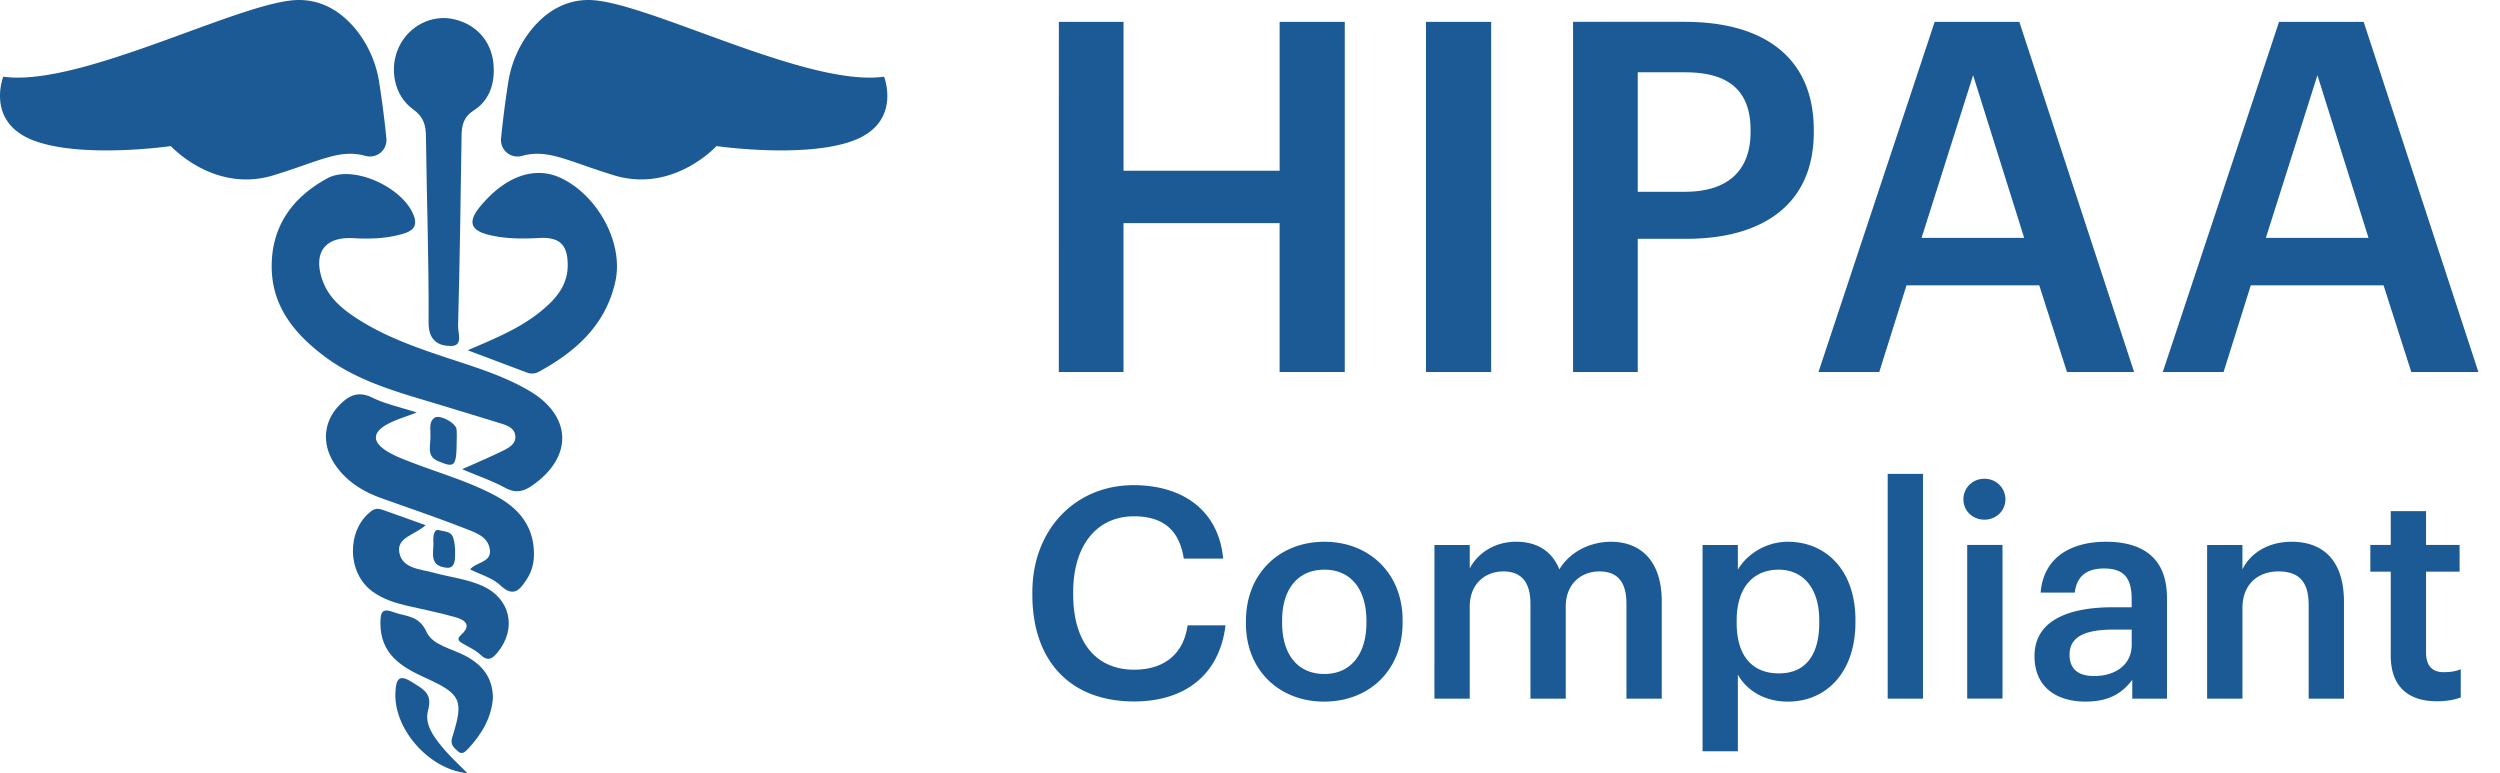 <svg xmlns="http://www.w3.org/2000/svg" width="97" height="30" fill="none"><g fill="#1C5A96" clip-path="url(#a)"><path d="M41.082 14.434h2.51V8.657h6.057v5.777h2.528V.848H49.65v5.776h-6.057V.848h-2.51zm14.246 0h2.529V.848h-2.529zm5.707 0h2.51V9.266h1.886c2.888 0 4.944-1.274 4.944-4.143v-.076c0-2.85-1.98-4.2-5-4.2h-4.34zm2.51-6.993V2.805h1.83c1.604 0 2.547.627 2.547 2.242v.076c0 1.501-.887 2.318-2.547 2.318zm7.012 6.993h2.358l1.057-3.363h5.151l1.076 3.363h2.604L78.35.848h-3.284zm6-11.515 1.981 6.309h-3.981zm7.359 11.515h2.359l1.056-3.363h5.152l1.075 3.363h2.604L91.71.848h-3.283zm6-11.515 1.982 6.309h-3.982zm-45.91 24.297c1.925 0 3.306-.992 3.544-2.953h-1.472c-.159 1.151-.951 1.721-2.072 1.721-1.495 0-2.366-1.083-2.366-2.919v-.09c0-1.825.928-2.942 2.355-2.942 1.166 0 1.766.558 1.936 1.641h1.528c-.181-1.915-1.62-2.85-3.476-2.85-2.253 0-3.928 1.71-3.928 4.162v.09c0 2.51 1.415 4.14 3.95 4.14m7.382-1.066c-1.041 0-1.641-.764-1.641-1.984v-.091c0-1.231.622-1.972 1.641-1.972s1.63.752 1.63 1.983v.08c0 1.22-.61 1.984-1.63 1.984m-.011 1.072c1.743 0 3.045-1.209 3.045-3.067v-.091c0-1.825-1.302-3.044-3.034-3.044-1.743 0-3.045 1.23-3.045 3.078v.091c0 1.813 1.29 3.033 3.034 3.033m4.28-.114h1.37v-3.569c0-.912.623-1.368 1.302-1.368.668 0 1.053.376 1.053 1.254v3.683h1.37v-3.569c0-.912.623-1.368 1.302-1.368.68 0 1.053.376 1.053 1.254v3.683h1.37v-3.774c0-1.642-.883-2.314-1.97-2.314-.736 0-1.551.33-2.004 1.071-.295-.74-.906-1.072-1.676-1.072-.871 0-1.517.48-1.8 1.038v-.912h-1.37zm10.403 2.041h1.37v-2.976c.317.581.996 1.049 1.936 1.049 1.528 0 2.626-1.163 2.626-3.079v-.09c0-1.928-1.143-3.033-2.626-3.033-.872 0-1.608.513-1.936 1.083v-.958h-1.37zm2.966-3.022c-.996 0-1.642-.627-1.642-1.96v-.092c0-1.322.68-1.972 1.63-1.972.895 0 1.574.65 1.574 1.972v.091c0 1.277-.555 1.961-1.562 1.961m4.217.982h1.37v-8.722h-1.37zm3.085-.003h1.37v-5.963h-1.37zm.668-6.943c.453 0 .815-.342.815-.787a.796.796 0 0 0-.815-.798.796.796 0 0 0-.815.798c0 .445.362.787.815.787m3.925 7.059c.906 0 1.427-.33 1.812-.844v.73h1.347v-3.91c0-1.631-1.041-2.178-2.366-2.178s-2.423.581-2.536 1.972h1.325c.068-.593.419-.935 1.132-.935.804 0 1.075.4 1.075 1.197v.308h-.735c-1.699 0-3.035.502-3.035 1.893 0 1.242.895 1.767 1.982 1.767m.329-.992c-.68 0-.951-.33-.951-.832 0-.73.668-.97 1.71-.97h.701v.593c0 .764-.622 1.209-1.46 1.209m4.387.878h1.37v-3.512c0-.946.622-1.425 1.392-1.425.815 0 1.178.41 1.178 1.311v3.626h1.37v-3.751c0-1.642-.838-2.337-2.027-2.337-.974 0-1.63.49-1.913 1.071v-.946h-1.37zm8.913.101c.419 0 .713-.069.928-.149v-1.094c-.192.08-.396.114-.668.114-.43 0-.679-.24-.679-.764v-3.135h1.302v-1.038h-1.302v-1.311h-1.37v1.311h-.792v1.038h.792v3.26c0 1.13.612 1.768 1.79 1.768m-76.618-9.004c.61-.273 1.125-.488 1.622-.737.226-.113.485-.275.436-.585-.04-.26-.285-.368-.513-.439a385 385 0 0 0-3.171-.965c-1.336-.4-2.657-.836-3.782-1.701-1.105-.848-1.957-1.883-1.983-3.37-.028-1.62.808-2.757 2.164-3.492 1.004-.545 2.973.37 3.359 1.48.143.414-.088.57-.412.67-.64.193-1.295.212-1.957.175-1.092-.06-1.554.565-1.188 1.623.238.688.77 1.125 1.352 1.501 1.122.723 2.37 1.15 3.622 1.564 1.05.348 2.11.674 3.07 1.244 1.656.982 1.682 2.58.082 3.675-.346.237-.64.29-1.032.08-.492-.267-1.03-.451-1.67-.723"/><path d="M19.157 2.682c.016.665-.219 1.244-.767 1.595-.407.261-.477.584-.482 1.01-.034 2.452-.07 4.903-.135 7.354-.007.27.207.78-.268.783-.484.002-.88-.199-.876-.912.014-2.404-.074-4.807-.102-7.212-.005-.458-.095-.77-.505-1.064-.746-.534-.935-1.618-.53-2.442.394-.802 1.275-1.24 2.113-1.05.946.21 1.549.965 1.552 1.938"/><path d="M18.147 13.59c1.117-.48 2.1-.882 2.92-1.58.516-.437.941-.934.959-1.668.02-.817-.29-1.153-1.093-1.108-.663.037-1.32.035-1.963-.12-.729-.177-.82-.52-.336-1.105.974-1.18 2.127-1.583 3.143-1.095 1.437.689 2.423 2.533 2.1 4.004-.372 1.692-1.536 2.725-2.973 3.508a.55.55 0 0 1-.476.023zm-1.977 2.415c-.46.177-.802.273-1.108.437-.63.33-.636.713-.018 1.084.3.18.636.304.966.43 1.097.422 2.237.742 3.273 1.311.91.5 1.477 1.238 1.431 2.349q-.022.474-.283.87c-.267.41-.509.704-1.022.221-.305-.287-.762-.41-1.167-.614.238-.29.817-.268.766-.747-.054-.526-.563-.682-.964-.84-1.072-.42-2.166-.79-3.25-1.178-.703-.252-1.32-.63-1.761-1.252-.56-.79-.503-1.688.12-2.34.374-.39.74-.581 1.299-.305.501.245 1.065.363 1.719.574"/><path d="M16.514 20.377c-.415.385-1.14.469-1.018 1.072.122.618.815.63 1.32.77.634.175 1.296.242 1.902.514 1.087.484 1.346 1.654.59 2.579-.215.264-.39.36-.678.083-.182-.176-.432-.28-.655-.413-.156-.093-.287-.167-.077-.357.438-.398.096-.586-.236-.68-.633-.18-1.28-.304-1.92-.454-.46-.109-.905-.26-1.292-.542-.992-.72-1.01-2.384-.046-3.117.16-.12.294-.103.456-.046.529.192 1.058.378 1.654.591m2.612 6.691c-.05.765-.425 1.407-.953 1.974-.114.122-.245.266-.413.102-.14-.136-.305-.241-.214-.53.454-1.447.359-1.678-1.032-2.31-.946-.43-1.758-.92-1.754-2.138.002-.386.05-.59.508-.416.475.181.985.108 1.286.776.233.515 1.002.644 1.535.937.629.345 1.023.824 1.037 1.605"/><path d="M18.135 30c-1.476-.134-2.872-1.716-2.792-3.143.027-.476.112-.73.652-.385.424.27.796.426.613 1.095-.149.548.239 1.045.59 1.466.286.34.62.643.936.967m-.417-12.774c-.012.884-.1.928-.713.667-.448-.19-.305-.515-.303-.959.002-.365-.054-.544.147-.718.184-.158.841.188.866.445.017.188.003.377.003.565m-.06 4.092c-.007.24.058.744-.319.71-.713-.065-.503-.594-.524-.999-.009-.16.004-.513.209-.461.436.106.581.023.634.75M14.709 3.176a4.3 4.3 0 0 0-.91-2.044C13.316.545 12.597 0 11.595 0 9.427 0 3.133 3.4.127 2.975c0 0-.7 1.771 1.188 2.48 1.887.708 5.314.213 5.314.213S8.308 7.51 10.615 6.8c1.823-.559 2.555-1.031 3.573-.75a.64.64 0 0 0 .803-.69 38 38 0 0 0-.282-2.184m5.014 0a4.3 4.3 0 0 1 .91-2.044C21.115.547 21.833 0 22.835 0c2.168 0 8.46 3.4 11.467 2.975 0 0 .699 1.771-1.188 2.48-1.887.708-5.315.213-5.315.213s-1.677 1.84-3.982 1.132c-1.823-.559-2.555-1.031-3.573-.75a.64.64 0 0 1-.803-.69c.06-.594.153-1.377.282-2.184"/></g><defs><clipPath id="a"><path fill="#fff" d="M0 0h96.818v30H0z"/></clipPath></defs></svg>